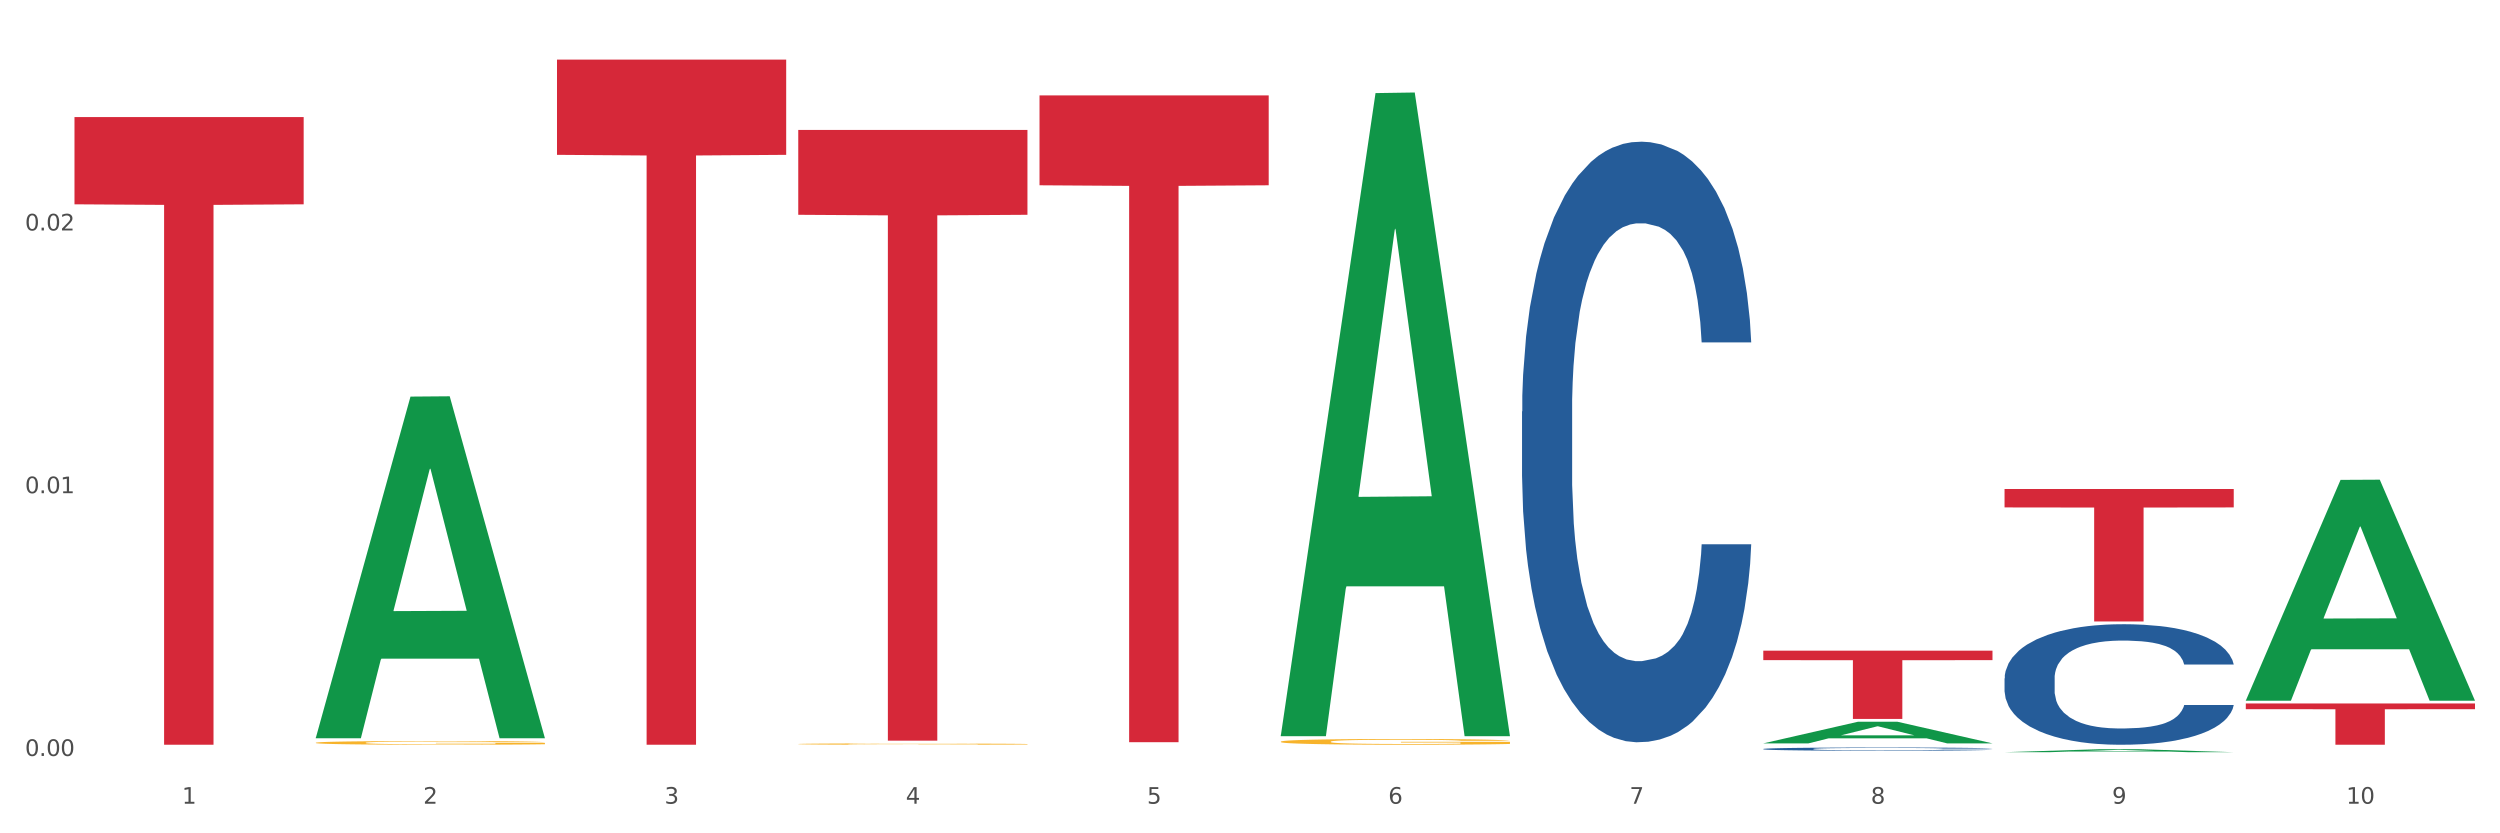 <?xml version="1.0" encoding="utf-8" standalone="no"?>
<!DOCTYPE svg PUBLIC "-//W3C//DTD SVG 1.1//EN"
  "http://www.w3.org/Graphics/SVG/1.1/DTD/svg11.dtd">
<svg xmlns:xlink="http://www.w3.org/1999/xlink" width="1080pt" height="360pt" viewBox="0 0 1080 360" xmlns="http://www.w3.org/2000/svg" version="1.1">
 <rect x="0" y="0" width="1080" height="360" fill="#333333" stroke="none"/>
 <defs>
  <style type="text/css">*{stroke-linejoin: round; stroke-linecap: butt}</style>
 </defs>
 <g id="figure_1">
  <g id="patch_1">
   <path d="M 0 360 
L 1080 360 
L 1080 0 
L 0 0 
z
" style="fill: #ffffff; stroke: #ffffff; stroke-linejoin: miter"/>
  </g>
  <g id="axes_1">
   <g id="matplotlib.axis_1">
    <g id="xtick_1">
     <g id="text_1">
      <!-- 1 -->
      <g style="fill: #4d4d4d" transform="translate(78.627 347.204) scale(0.096 -0.096)">
       <defs>
        <path id="DejaVuSans-31" d="M 794 531 
L 1825 531 
L 1825 4091 
L 703 3866 
L 703 4441 
L 1819 4666 
L 2450 4666 
L 2450 531 
L 3481 531 
L 3481 0 
L 794 0 
L 794 531 
z
" transform="scale(0.016)"/>
       </defs>
       <use xlink:href="#DejaVuSans-31"/>
      </g>
     </g>
    </g>
    <g id="xtick_2">
     <g id="text_2">
      <!-- 2 -->
      <g style="fill: #4d4d4d" transform="translate(182.851 347.204) scale(0.096 -0.096)">
       <defs>
        <path id="DejaVuSans-32" d="M 1228 531 
L 3431 531 
L 3431 0 
L 469 0 
L 469 531 
Q 828 903 1448 1529 
Q 2069 2156 2228 2338 
Q 2531 2678 2651 2914 
Q 2772 3150 2772 3378 
Q 2772 3750 2511 3984 
Q 2250 4219 1831 4219 
Q 1534 4219 1204 4116 
Q 875 4013 500 3803 
L 500 4441 
Q 881 4594 1212 4672 
Q 1544 4750 1819 4750 
Q 2544 4750 2975 4387 
Q 3406 4025 3406 3419 
Q 3406 3131 3298 2873 
Q 3191 2616 2906 2266 
Q 2828 2175 2409 1742 
Q 1991 1309 1228 531 
z
" transform="scale(0.016)"/>
       </defs>
       <use xlink:href="#DejaVuSans-32"/>
      </g>
     </g>
    </g>
    <g id="xtick_3">
     <g id="text_3">
      <!-- 3 -->
      <g style="fill: #4d4d4d" transform="translate(287.074 347.204) scale(0.096 -0.096)">
       <defs>
        <path id="DejaVuSans-33" d="M 2597 2516 
Q 3050 2419 3304 2112 
Q 3559 1806 3559 1356 
Q 3559 666 3084 287 
Q 2609 -91 1734 -91 
Q 1441 -91 1130 -33 
Q 819 25 488 141 
L 488 750 
Q 750 597 1062 519 
Q 1375 441 1716 441 
Q 2309 441 2620 675 
Q 2931 909 2931 1356 
Q 2931 1769 2642 2001 
Q 2353 2234 1838 2234 
L 1294 2234 
L 1294 2753 
L 1863 2753 
Q 2328 2753 2575 2939 
Q 2822 3125 2822 3475 
Q 2822 3834 2567 4026 
Q 2313 4219 1838 4219 
Q 1578 4219 1281 4162 
Q 984 4106 628 3988 
L 628 4550 
Q 988 4650 1302 4700 
Q 1616 4750 1894 4750 
Q 2613 4750 3031 4423 
Q 3450 4097 3450 3541 
Q 3450 3153 3228 2886 
Q 3006 2619 2597 2516 
z
" transform="scale(0.016)"/>
       </defs>
       <use xlink:href="#DejaVuSans-33"/>
      </g>
     </g>
    </g>
    <g id="xtick_4">
     <g id="text_4">
      <!-- 4 -->
      <g style="fill: #4d4d4d" transform="translate(391.298 347.204) scale(0.096 -0.096)">
       <defs>
        <path id="DejaVuSans-34" d="M 2419 4116 
L 825 1625 
L 2419 1625 
L 2419 4116 
z
M 2253 4666 
L 3047 4666 
L 3047 1625 
L 3713 1625 
L 3713 1100 
L 3047 1100 
L 3047 0 
L 2419 0 
L 2419 1100 
L 313 1100 
L 313 1709 
L 2253 4666 
z
" transform="scale(0.016)"/>
       </defs>
       <use xlink:href="#DejaVuSans-34"/>
      </g>
     </g>
    </g>
    <g id="xtick_5">
     <g id="text_5">
      <!-- 5 -->
      <g style="fill: #4d4d4d" transform="translate(495.522 347.204) scale(0.096 -0.096)">
       <defs>
        <path id="DejaVuSans-35" d="M 691 4666 
L 3169 4666 
L 3169 4134 
L 1269 4134 
L 1269 2991 
Q 1406 3038 1543 3061 
Q 1681 3084 1819 3084 
Q 2600 3084 3056 2656 
Q 3513 2228 3513 1497 
Q 3513 744 3044 326 
Q 2575 -91 1722 -91 
Q 1428 -91 1123 -41 
Q 819 9 494 109 
L 494 744 
Q 775 591 1075 516 
Q 1375 441 1709 441 
Q 2250 441 2565 725 
Q 2881 1009 2881 1497 
Q 2881 1984 2565 2268 
Q 2250 2553 1709 2553 
Q 1456 2553 1204 2497 
Q 953 2441 691 2322 
L 691 4666 
z
" transform="scale(0.016)"/>
       </defs>
       <use xlink:href="#DejaVuSans-35"/>
      </g>
     </g>
    </g>
    <g id="xtick_6">
     <g id="text_6">
      <!-- 6 -->
      <g style="fill: #4d4d4d" transform="translate(599.745 347.204) scale(0.096 -0.096)">
       <defs>
        <path id="DejaVuSans-36" d="M 2113 2584 
Q 1688 2584 1439 2293 
Q 1191 2003 1191 1497 
Q 1191 994 1439 701 
Q 1688 409 2113 409 
Q 2538 409 2786 701 
Q 3034 994 3034 1497 
Q 3034 2003 2786 2293 
Q 2538 2584 2113 2584 
z
M 3366 4563 
L 3366 3988 
Q 3128 4100 2886 4159 
Q 2644 4219 2406 4219 
Q 1781 4219 1451 3797 
Q 1122 3375 1075 2522 
Q 1259 2794 1537 2939 
Q 1816 3084 2150 3084 
Q 2853 3084 3261 2657 
Q 3669 2231 3669 1497 
Q 3669 778 3244 343 
Q 2819 -91 2113 -91 
Q 1303 -91 875 529 
Q 447 1150 447 2328 
Q 447 3434 972 4092 
Q 1497 4750 2381 4750 
Q 2619 4750 2861 4703 
Q 3103 4656 3366 4563 
z
" transform="scale(0.016)"/>
       </defs>
       <use xlink:href="#DejaVuSans-36"/>
      </g>
     </g>
    </g>
    <g id="xtick_7">
     <g id="text_7">
      <!-- 7 -->
      <g style="fill: #4d4d4d" transform="translate(703.969 347.204) scale(0.096 -0.096)">
       <defs>
        <path id="DejaVuSans-37" d="M 525 4666 
L 3525 4666 
L 3525 4397 
L 1831 0 
L 1172 0 
L 2766 4134 
L 525 4134 
L 525 4666 
z
" transform="scale(0.016)"/>
       </defs>
       <use xlink:href="#DejaVuSans-37"/>
      </g>
     </g>
    </g>
    <g id="xtick_8">
     <g id="text_8">
      <!-- 8 -->
      <g style="fill: #4d4d4d" transform="translate(808.193 347.204) scale(0.096 -0.096)">
       <defs>
        <path id="DejaVuSans-38" d="M 2034 2216 
Q 1584 2216 1326 1975 
Q 1069 1734 1069 1313 
Q 1069 891 1326 650 
Q 1584 409 2034 409 
Q 2484 409 2743 651 
Q 3003 894 3003 1313 
Q 3003 1734 2745 1975 
Q 2488 2216 2034 2216 
z
M 1403 2484 
Q 997 2584 770 2862 
Q 544 3141 544 3541 
Q 544 4100 942 4425 
Q 1341 4750 2034 4750 
Q 2731 4750 3128 4425 
Q 3525 4100 3525 3541 
Q 3525 3141 3298 2862 
Q 3072 2584 2669 2484 
Q 3125 2378 3379 2068 
Q 3634 1759 3634 1313 
Q 3634 634 3220 271 
Q 2806 -91 2034 -91 
Q 1263 -91 848 271 
Q 434 634 434 1313 
Q 434 1759 690 2068 
Q 947 2378 1403 2484 
z
M 1172 3481 
Q 1172 3119 1398 2916 
Q 1625 2713 2034 2713 
Q 2441 2713 2670 2916 
Q 2900 3119 2900 3481 
Q 2900 3844 2670 4047 
Q 2441 4250 2034 4250 
Q 1625 4250 1398 4047 
Q 1172 3844 1172 3481 
z
" transform="scale(0.016)"/>
       </defs>
       <use xlink:href="#DejaVuSans-38"/>
      </g>
     </g>
    </g>
    <g id="xtick_9">
     <g id="text_9">
      <!-- 9 -->
      <g style="fill: #4d4d4d" transform="translate(912.416 347.204) scale(0.096 -0.096)">
       <defs>
        <path id="DejaVuSans-39" d="M 703 97 
L 703 672 
Q 941 559 1184 500 
Q 1428 441 1663 441 
Q 2288 441 2617 861 
Q 2947 1281 2994 2138 
Q 2813 1869 2534 1725 
Q 2256 1581 1919 1581 
Q 1219 1581 811 2004 
Q 403 2428 403 3163 
Q 403 3881 828 4315 
Q 1253 4750 1959 4750 
Q 2769 4750 3195 4129 
Q 3622 3509 3622 2328 
Q 3622 1225 3098 567 
Q 2575 -91 1691 -91 
Q 1453 -91 1209 -44 
Q 966 3 703 97 
z
M 1959 2075 
Q 2384 2075 2632 2365 
Q 2881 2656 2881 3163 
Q 2881 3666 2632 3958 
Q 2384 4250 1959 4250 
Q 1534 4250 1286 3958 
Q 1038 3666 1038 3163 
Q 1038 2656 1286 2365 
Q 1534 2075 1959 2075 
z
" transform="scale(0.016)"/>
       </defs>
       <use xlink:href="#DejaVuSans-39"/>
      </g>
     </g>
    </g>
    <g id="xtick_10">
     <g id="text_10">
      <!-- 10 -->
      <g style="fill: #4d4d4d" transform="translate(1013.586 347.204) scale(0.096 -0.096)">
       <defs>
        <path id="DejaVuSans-30" d="M 2034 4250 
Q 1547 4250 1301 3770 
Q 1056 3291 1056 2328 
Q 1056 1369 1301 889 
Q 1547 409 2034 409 
Q 2525 409 2770 889 
Q 3016 1369 3016 2328 
Q 3016 3291 2770 3770 
Q 2525 4250 2034 4250 
z
M 2034 4750 
Q 2819 4750 3233 4129 
Q 3647 3509 3647 2328 
Q 3647 1150 3233 529 
Q 2819 -91 2034 -91 
Q 1250 -91 836 529 
Q 422 1150 422 2328 
Q 422 3509 836 4129 
Q 1250 4750 2034 4750 
z
" transform="scale(0.016)"/>
       </defs>
       <use xlink:href="#DejaVuSans-31"/>
       <use xlink:href="#DejaVuSans-30" transform="translate(63.623 0)"/>
      </g>
     </g>
    </g>
    <g id="xtick_11"/>
    <g id="xtick_12"/>
    <g id="xtick_13"/>
    <g id="xtick_14"/>
    <g id="xtick_15"/>
    <g id="xtick_16"/>
    <g id="xtick_17"/>
    <g id="xtick_18"/>
    <g id="xtick_19"/>
   </g>
   <g id="matplotlib.axis_2">
    <g id="ytick_1">
     <g id="text_11">
      <!-- 0.00 -->
      <g style="fill: #4d4d4d" transform="translate(10.8 326.572) scale(0.096 -0.096)">
       <defs>
        <path id="DejaVuSans-2e" d="M 684 794 
L 1344 794 
L 1344 0 
L 684 0 
L 684 794 
z
" transform="scale(0.016)"/>
       </defs>
       <use xlink:href="#DejaVuSans-30"/>
       <use xlink:href="#DejaVuSans-2e" transform="translate(63.623 0)"/>
       <use xlink:href="#DejaVuSans-30" transform="translate(95.41 0)"/>
       <use xlink:href="#DejaVuSans-30" transform="translate(159.033 0)"/>
      </g>
     </g>
    </g>
    <g id="ytick_2">
     <g id="text_12">
      <!-- 0.01 -->
      <g style="fill: #4d4d4d" transform="translate(10.8 213.068) scale(0.096 -0.096)">
       <use xlink:href="#DejaVuSans-30"/>
       <use xlink:href="#DejaVuSans-2e" transform="translate(63.623 0)"/>
       <use xlink:href="#DejaVuSans-30" transform="translate(95.41 0)"/>
       <use xlink:href="#DejaVuSans-31" transform="translate(159.033 0)"/>
      </g>
     </g>
    </g>
    <g id="ytick_3">
     <g id="text_13">
      <!-- 0.02 -->
      <g style="fill: #4d4d4d" transform="translate(10.8 99.564) scale(0.096 -0.096)">
       <use xlink:href="#DejaVuSans-30"/>
       <use xlink:href="#DejaVuSans-2e" transform="translate(63.623 0)"/>
       <use xlink:href="#DejaVuSans-30" transform="translate(95.41 0)"/>
       <use xlink:href="#DejaVuSans-32" transform="translate(159.033 0)"/>
      </g>
     </g>
    </g>
    <g id="ytick_4"/>
    <g id="ytick_5"/>
    <g id="ytick_6"/>
   </g>
   <g id="PolyCollection_1">
    <path d="M 136.399 318.659 
L 136.501 318.52 
L 177.331 171.33 
L 194.275 171.191 
L 235.411 318.936 
L 215.813 318.936 
L 206.932 284.532 
L 164.775 284.532 
L 164.469 285.087 
L 155.895 318.936 
L 136.399 318.936 
L 136.399 318.659 
L 170.083 264 
L 201.624 263.861 
L 186.007 202.682 
L 185.803 202.405 
L 185.599 202.821 
L 169.981 263.861 
L 170.083 264 
L 136.399 318.659 
z
" clip-path="url(#pfe9a1ebd8e)" style="fill: #109648"/>
    <path d="M 657.517 177.784 
L 657.634 177.547 
L 657.634 170.913 
L 657.985 161.909 
L 659.272 145.322 
L 660.911 132.764 
L 663.72 118.073 
L 665.241 111.912 
L 667.231 105.041 
L 671.327 93.904 
L 676.008 84.426 
L 679.285 79.214 
L 681.743 75.896 
L 687.244 69.973 
L 690.404 67.366 
L 693.681 65.234 
L 696.49 63.812 
L 701.171 62.153 
L 704.916 61.442 
L 709.247 61.205 
L 712.875 61.442 
L 717.673 62.39 
L 724.695 65.234 
L 727.387 66.892 
L 731.015 69.736 
L 734.76 73.527 
L 737.803 77.318 
L 741.314 82.768 
L 744.943 89.876 
L 748.454 98.88 
L 750.911 107.174 
L 752.901 115.941 
L 754.657 126.603 
L 755.944 138.214 
L 756.529 147.929 
L 735.112 147.929 
L 734.526 139.162 
L 733.356 129.684 
L 732.186 123.286 
L 730.898 118.073 
L 728.909 112.149 
L 727.153 108.358 
L 724.227 103.856 
L 721.535 101.013 
L 719.312 99.354 
L 716.62 97.933 
L 710.885 96.511 
L 706.789 96.511 
L 704.214 96.985 
L 701.054 98.169 
L 698.362 99.828 
L 695.202 102.671 
L 692.745 105.752 
L 690.287 109.78 
L 688.882 112.623 
L 686.776 117.836 
L 685.371 122.101 
L 683.499 129.447 
L 682.445 134.66 
L 680.573 148.166 
L 679.754 158.117 
L 679.402 164.989 
L 679.168 172.571 
L 679.168 209.535 
L 679.871 226.122 
L 680.456 233.23 
L 681.392 241.286 
L 683.148 251.712 
L 685.722 261.901 
L 688.414 269.246 
L 690.638 273.748 
L 692.745 277.066 
L 694.851 279.672 
L 697.426 282.042 
L 699.533 283.463 
L 702.693 284.885 
L 706.438 285.596 
L 709.364 285.596 
L 715.332 284.411 
L 718.024 283.226 
L 720.599 281.568 
L 723.408 278.961 
L 725.632 276.118 
L 726.919 273.985 
L 729.026 269.483 
L 730.664 264.744 
L 732.069 259.295 
L 733.005 254.556 
L 734.058 247.447 
L 734.877 239.391 
L 735.112 235.126 
L 756.529 235.126 
L 756.061 243.656 
L 755.242 251.949 
L 753.603 263.086 
L 752.316 269.483 
L 750.326 277.303 
L 748.22 283.937 
L 745.294 291.283 
L 742.602 296.732 
L 739.793 301.471 
L 736.75 305.737 
L 731.249 311.66 
L 729.26 313.319 
L 725.046 316.162 
L 721.769 317.821 
L 716.971 319.48 
L 712.055 320.427 
L 706.906 320.664 
L 702.341 320.19 
L 697.309 318.769 
L 694.149 317.347 
L 690.638 315.214 
L 686.542 311.897 
L 682.679 307.869 
L 679.051 303.13 
L 675.657 297.68 
L 672.497 291.52 
L 668.401 281.331 
L 665.358 271.379 
L 663.134 262.138 
L 661.613 254.319 
L 660.091 244.367 
L 659.272 237.495 
L 657.985 220.909 
L 657.517 205.507 
L 657.517 177.784 
z
" clip-path="url(#pfe9a1ebd8e)" style="fill: #255c99"/>
    <path d="M 761.74 323.551 
L 761.857 323.55 
L 761.857 323.514 
L 762.208 323.466 
L 763.496 323.377 
L 765.134 323.309 
L 767.943 323.23 
L 769.465 323.197 
L 771.454 323.16 
L 775.551 323.101 
L 780.232 323.05 
L 783.509 323.022 
L 785.967 323.004 
L 791.467 322.972 
L 794.627 322.958 
L 797.904 322.947 
L 800.713 322.939 
L 805.395 322.93 
L 809.14 322.926 
L 813.47 322.925 
L 817.098 322.926 
L 821.897 322.931 
L 828.919 322.947 
L 831.611 322.955 
L 835.239 322.971 
L 838.984 322.991 
L 842.027 323.011 
L 845.538 323.041 
L 849.166 323.079 
L 852.677 323.127 
L 855.135 323.172 
L 857.125 323.219 
L 858.88 323.276 
L 860.168 323.338 
L 860.753 323.391 
L 839.335 323.391 
L 838.75 323.343 
L 837.58 323.293 
L 836.409 323.258 
L 835.122 323.23 
L 833.132 323.198 
L 831.377 323.178 
L 828.451 323.154 
L 825.759 323.139 
L 823.535 323.13 
L 820.843 323.122 
L 815.109 323.115 
L 811.012 323.115 
L 808.438 323.117 
L 805.278 323.123 
L 802.586 323.132 
L 799.426 323.148 
L 796.968 323.164 
L 794.51 323.186 
L 793.106 323.201 
L 790.999 323.229 
L 789.595 323.252 
L 787.722 323.291 
L 786.669 323.319 
L 784.796 323.392 
L 783.977 323.445 
L 783.626 323.482 
L 783.392 323.523 
L 783.392 323.721 
L 784.094 323.81 
L 784.679 323.849 
L 785.616 323.892 
L 787.371 323.948 
L 789.946 324.002 
L 792.638 324.042 
L 794.862 324.066 
L 796.968 324.084 
L 799.075 324.098 
L 801.65 324.111 
L 803.756 324.118 
L 806.916 324.126 
L 810.661 324.13 
L 813.587 324.13 
L 819.556 324.123 
L 822.248 324.117 
L 824.823 324.108 
L 827.632 324.094 
L 829.855 324.079 
L 831.143 324.067 
L 833.249 324.043 
L 834.888 324.018 
L 836.292 323.988 
L 837.229 323.963 
L 838.282 323.925 
L 839.101 323.882 
L 839.335 323.859 
L 860.753 323.859 
L 860.285 323.905 
L 859.465 323.949 
L 857.827 324.009 
L 856.539 324.043 
L 854.55 324.085 
L 852.443 324.121 
L 849.517 324.16 
L 846.825 324.189 
L 844.017 324.215 
L 840.974 324.238 
L 835.473 324.27 
L 833.483 324.279 
L 829.27 324.294 
L 825.993 324.303 
L 821.195 324.312 
L 816.279 324.317 
L 811.13 324.318 
L 806.565 324.315 
L 801.533 324.308 
L 798.373 324.3 
L 794.862 324.289 
L 790.765 324.271 
L 786.903 324.249 
L 783.275 324.224 
L 779.881 324.195 
L 776.721 324.161 
L 772.625 324.107 
L 769.582 324.053 
L 767.358 324.004 
L 765.837 323.962 
L 764.315 323.908 
L 763.496 323.871 
L 762.208 323.782 
L 761.74 323.7 
L 761.74 323.551 
z
" clip-path="url(#pfe9a1ebd8e)" style="fill: #255c99"/>
    <path d="M 865.964 293.058 
L 866.081 293.01 
L 866.081 291.679 
L 866.432 289.872 
L 867.719 286.542 
L 869.358 284.022 
L 872.167 281.073 
L 873.688 279.837 
L 875.678 278.457 
L 879.774 276.222 
L 884.456 274.32 
L 887.733 273.273 
L 890.19 272.608 
L 895.691 271.419 
L 898.851 270.895 
L 902.128 270.467 
L 904.937 270.182 
L 909.618 269.849 
L 913.364 269.706 
L 917.694 269.659 
L 921.322 269.706 
L 926.12 269.897 
L 933.143 270.467 
L 935.834 270.8 
L 939.463 271.371 
L 943.208 272.132 
L 946.251 272.893 
L 949.762 273.987 
L 953.39 275.414 
L 956.901 277.221 
L 959.359 278.885 
L 961.348 280.645 
L 963.104 282.785 
L 964.391 285.116 
L 964.976 287.066 
L 943.559 287.066 
L 942.974 285.306 
L 941.803 283.403 
L 940.633 282.119 
L 939.346 281.073 
L 937.356 279.884 
L 935.6 279.123 
L 932.674 278.22 
L 929.983 277.649 
L 927.759 277.316 
L 925.067 277.031 
L 919.332 276.745 
L 915.236 276.745 
L 912.661 276.84 
L 909.501 277.078 
L 906.81 277.411 
L 903.65 277.982 
L 901.192 278.6 
L 898.734 279.409 
L 897.33 279.979 
L 895.223 281.026 
L 893.819 281.882 
L 891.946 283.356 
L 890.893 284.402 
L 889.02 287.113 
L 888.201 289.111 
L 887.85 290.49 
L 887.616 292.012 
L 887.616 299.431 
L 888.318 302.76 
L 888.903 304.187 
L 889.839 305.804 
L 891.595 307.897 
L 894.17 309.942 
L 896.861 311.416 
L 899.085 312.32 
L 901.192 312.985 
L 903.298 313.509 
L 905.873 313.984 
L 907.98 314.269 
L 911.14 314.555 
L 914.885 314.698 
L 917.811 314.698 
L 923.78 314.46 
L 926.472 314.222 
L 929.046 313.889 
L 931.855 313.366 
L 934.079 312.795 
L 935.366 312.367 
L 937.473 311.463 
L 939.111 310.512 
L 940.516 309.418 
L 941.452 308.467 
L 942.505 307.04 
L 943.325 305.423 
L 943.559 304.567 
L 964.976 304.567 
L 964.508 306.28 
L 963.689 307.944 
L 962.05 310.179 
L 960.763 311.463 
L 958.773 313.033 
L 956.667 314.365 
L 953.741 315.839 
L 951.049 316.933 
L 948.24 317.884 
L 945.197 318.74 
L 939.697 319.929 
L 937.707 320.262 
L 933.494 320.833 
L 930.217 321.166 
L 925.418 321.498 
L 920.503 321.689 
L 915.353 321.736 
L 910.789 321.641 
L 905.756 321.356 
L 902.596 321.07 
L 899.085 320.642 
L 894.989 319.977 
L 891.127 319.168 
L 887.499 318.217 
L 884.105 317.123 
L 880.945 315.886 
L 876.848 313.841 
L 873.805 311.844 
L 871.582 309.989 
L 870.06 308.42 
L 868.539 306.422 
L 867.719 305.043 
L 866.432 301.714 
L 865.964 298.622 
L 865.964 293.058 
z
" clip-path="url(#pfe9a1ebd8e)" style="fill: #255c99"/>
    <path d="M 865.964 211.256 
L 964.976 211.256 
L 964.976 219.207 
L 926.028 219.261 
L 926.028 268.47 
L 904.677 268.47 
L 904.677 219.261 
L 865.964 219.207 
L 865.964 211.31 
L 865.964 211.256 
z
" clip-path="url(#pfe9a1ebd8e)" style="fill: #d62839"/>
    <path d="M 761.74 281.08 
L 860.753 281.08 
L 860.753 285.18 
L 821.805 285.208 
L 821.805 310.589 
L 800.454 310.589 
L 800.454 285.208 
L 761.74 285.18 
L 761.74 281.107 
L 761.74 281.08 
z
" clip-path="url(#pfe9a1ebd8e)" style="fill: #d62839"/>
    <path d="M 449.069 41.207 
L 548.082 41.207 
L 548.082 80.039 
L 509.134 80.301 
L 509.134 320.64 
L 487.783 320.64 
L 487.783 80.301 
L 449.069 80.039 
L 449.069 41.469 
L 449.069 41.207 
z
" clip-path="url(#pfe9a1ebd8e)" style="fill: #d62839"/>
    <path d="M 344.846 56.125 
L 443.858 56.125 
L 443.858 92.79 
L 404.91 93.037 
L 404.91 319.959 
L 383.559 319.959 
L 383.559 93.037 
L 344.846 92.79 
L 344.846 56.373 
L 344.846 56.125 
z
" clip-path="url(#pfe9a1ebd8e)" style="fill: #d62839"/>
    <path d="M 240.622 25.759 
L 339.635 25.759 
L 339.635 66.891 
L 300.687 67.168 
L 300.687 321.736 
L 279.336 321.736 
L 279.336 67.168 
L 240.622 66.891 
L 240.622 26.037 
L 240.622 25.759 
z
" clip-path="url(#pfe9a1ebd8e)" style="fill: #d62839"/>
    <path d="M 32.175 50.577 
L 131.187 50.577 
L 131.187 88.259 
L 92.239 88.514 
L 92.239 321.736 
L 70.888 321.736 
L 70.888 88.514 
L 32.175 88.259 
L 32.175 50.831 
L 32.175 50.577 
z
" clip-path="url(#pfe9a1ebd8e)" style="fill: #d62839"/>
    <path d="M 553.293 320.392 
L 553.41 320.389 
L 553.41 320.307 
L 553.644 320.236 
L 554.813 320.065 
L 556.566 319.924 
L 557.852 319.848 
L 559.138 319.787 
L 560.658 319.725 
L 562.528 319.661 
L 565.918 319.567 
L 568.022 319.52 
L 570.594 319.469 
L 575.27 319.396 
L 578.66 319.355 
L 582.167 319.321 
L 587.895 319.28 
L 591.636 319.262 
L 595.61 319.248 
L 600.403 319.239 
L 604.027 319.236 
L 611.976 319.243 
L 618.756 319.264 
L 622.029 319.28 
L 626.237 319.307 
L 628.458 319.326 
L 632.082 319.362 
L 635.823 319.41 
L 638.395 319.451 
L 642.252 319.529 
L 645.175 319.606 
L 647.863 319.702 
L 649.266 319.768 
L 650.318 319.83 
L 651.253 319.901 
L 652.189 320.013 
L 631.147 320.013 
L 630.329 319.933 
L 629.043 319.857 
L 627.173 319.784 
L 625.536 319.739 
L 622.73 319.682 
L 620.159 319.645 
L 617.47 319.618 
L 614.197 319.595 
L 611.625 319.583 
L 608.001 319.574 
L 600.87 319.577 
L 596.078 319.595 
L 592.805 319.618 
L 590.7 319.638 
L 588.83 319.661 
L 586.726 319.693 
L 584.271 319.741 
L 582.518 319.784 
L 580.764 319.839 
L 579.361 319.894 
L 578.075 319.958 
L 577.023 320.026 
L 576.205 320.097 
L 575.504 320.184 
L 574.919 320.328 
L 574.919 320.64 
L 575.153 320.711 
L 575.737 320.805 
L 576.439 320.876 
L 577.608 320.96 
L 578.66 321.017 
L 580.647 321.099 
L 582.868 321.168 
L 584.622 321.211 
L 586.375 321.248 
L 589.415 321.298 
L 592.805 321.339 
L 595.727 321.364 
L 599.702 321.387 
L 602.39 321.396 
L 604.728 321.401 
L 610.456 321.401 
L 614.548 321.394 
L 619.107 321.378 
L 622.613 321.357 
L 625.536 321.332 
L 628.809 321.291 
L 630.913 321.252 
L 630.913 320.775 
L 605.196 320.773 
L 605.196 320.456 
L 652.306 320.456 
L 652.306 321.387 
L 650.318 321.435 
L 648.097 321.478 
L 645.759 321.517 
L 642.252 321.565 
L 638.044 321.611 
L 634.303 321.643 
L 630.329 321.67 
L 625.653 321.695 
L 619.574 321.718 
L 615.833 321.727 
L 611.158 321.734 
L 605.663 321.736 
L 600.87 321.732 
L 596.195 321.72 
L 591.285 321.7 
L 586.492 321.67 
L 582.868 321.64 
L 579.244 321.604 
L 575.387 321.556 
L 572.347 321.51 
L 570.009 321.469 
L 567.438 321.417 
L 564.632 321.348 
L 562.528 321.287 
L 560.658 321.223 
L 558.67 321.14 
L 557.268 321.07 
L 555.865 320.981 
L 555.047 320.914 
L 554.111 320.812 
L 553.41 320.668 
L 553.293 320.392 
z
" clip-path="url(#pfe9a1ebd8e)" style="fill: #f7b32b"/>
    <path d="M 344.846 321.419 
L 344.963 321.419 
L 344.963 321.4 
L 345.197 321.383 
L 346.366 321.343 
L 348.119 321.309 
L 349.405 321.291 
L 350.691 321.277 
L 352.21 321.262 
L 354.081 321.247 
L 357.471 321.225 
L 359.575 321.214 
L 362.147 321.202 
L 366.823 321.185 
L 370.213 321.175 
L 373.72 321.167 
L 379.448 321.158 
L 383.188 321.153 
L 387.163 321.15 
L 391.956 321.148 
L 395.579 321.147 
L 403.529 321.149 
L 410.309 321.154 
L 413.582 321.158 
L 417.79 321.164 
L 420.011 321.168 
L 423.635 321.177 
L 427.376 321.188 
L 429.947 321.198 
L 433.805 321.216 
L 436.728 321.234 
L 439.416 321.257 
L 440.819 321.273 
L 441.871 321.287 
L 442.806 321.304 
L 443.741 321.33 
L 422.7 321.33 
L 421.882 321.311 
L 420.596 321.294 
L 418.725 321.276 
L 417.089 321.266 
L 414.283 321.252 
L 411.711 321.244 
L 409.023 321.237 
L 405.75 321.232 
L 403.178 321.229 
L 399.554 321.227 
L 392.423 321.227 
L 387.63 321.232 
L 384.357 321.237 
L 382.253 321.242 
L 380.383 321.247 
L 378.279 321.255 
L 375.824 321.266 
L 374.07 321.276 
L 372.317 321.289 
L 370.914 321.302 
L 369.628 321.317 
L 368.576 321.333 
L 367.758 321.35 
L 367.056 321.371 
L 366.472 321.404 
L 366.472 321.478 
L 366.706 321.495 
L 367.29 321.517 
L 367.992 321.534 
L 369.161 321.553 
L 370.213 321.567 
L 372.2 321.586 
L 374.421 321.602 
L 376.174 321.613 
L 377.928 321.621 
L 380.967 321.633 
L 384.357 321.643 
L 387.28 321.649 
L 391.254 321.654 
L 393.943 321.656 
L 396.281 321.657 
L 402.009 321.657 
L 406.1 321.656 
L 410.659 321.652 
L 414.166 321.647 
L 417.089 321.641 
L 420.362 321.631 
L 422.466 321.622 
L 422.466 321.51 
L 396.748 321.509 
L 396.748 321.435 
L 443.858 321.435 
L 443.858 321.654 
L 441.871 321.665 
L 439.65 321.676 
L 437.312 321.685 
L 433.805 321.696 
L 429.597 321.707 
L 425.856 321.714 
L 421.882 321.721 
L 417.206 321.727 
L 411.127 321.732 
L 407.386 321.734 
L 402.71 321.736 
L 397.216 321.736 
L 392.423 321.735 
L 387.747 321.733 
L 382.838 321.728 
L 378.045 321.721 
L 374.421 321.714 
L 370.797 321.705 
L 366.94 321.694 
L 363.9 321.683 
L 361.562 321.673 
L 358.99 321.661 
L 356.185 321.645 
L 354.081 321.63 
L 352.21 321.615 
L 350.223 321.596 
L 348.82 321.579 
L 347.418 321.558 
L 346.599 321.543 
L 345.664 321.518 
L 344.963 321.485 
L 344.846 321.419 
z
" clip-path="url(#pfe9a1ebd8e)" style="fill: #f7b32b"/>
    <path d="M 970.188 303.898 
L 1069.2 303.898 
L 1069.2 306.377 
L 1030.252 306.393 
L 1030.252 321.736 
L 1008.901 321.736 
L 1008.901 306.393 
L 970.188 306.377 
L 970.188 303.914 
L 970.188 303.898 
z
" clip-path="url(#pfe9a1ebd8e)" style="fill: #d62839"/>
    <path d="M 136.399 320.87 
L 136.516 320.868 
L 136.516 320.815 
L 136.749 320.77 
L 137.918 320.659 
L 139.672 320.568 
L 140.958 320.519 
L 142.244 320.48 
L 143.763 320.44 
L 145.634 320.399 
L 149.024 320.338 
L 151.128 320.307 
L 153.699 320.275 
L 158.375 320.228 
L 161.765 320.202 
L 165.272 320.179 
L 171 320.153 
L 174.741 320.141 
L 178.716 320.132 
L 183.508 320.126 
L 187.132 320.125 
L 195.081 320.129 
L 201.861 320.143 
L 205.135 320.153 
L 209.343 320.171 
L 211.564 320.182 
L 215.188 320.206 
L 218.928 320.237 
L 221.5 320.263 
L 225.358 320.313 
L 228.28 320.363 
L 230.969 320.425 
L 232.372 320.468 
L 233.424 320.508 
L 234.359 320.553 
L 235.294 320.625 
L 214.253 320.625 
L 213.434 320.574 
L 212.148 320.525 
L 210.278 320.478 
L 208.641 320.449 
L 205.836 320.412 
L 203.264 320.388 
L 200.576 320.371 
L 197.302 320.356 
L 194.731 320.349 
L 191.107 320.343 
L 183.976 320.344 
L 179.183 320.356 
L 175.91 320.371 
L 173.806 320.384 
L 171.936 320.399 
L 169.831 320.419 
L 167.377 320.45 
L 165.623 320.478 
L 163.87 320.513 
L 162.467 320.549 
L 161.181 320.59 
L 160.129 320.634 
L 159.311 320.68 
L 158.609 320.736 
L 158.025 320.828 
L 158.025 321.03 
L 158.259 321.076 
L 158.843 321.136 
L 159.544 321.182 
L 160.713 321.236 
L 161.765 321.273 
L 163.753 321.326 
L 165.974 321.37 
L 167.727 321.398 
L 169.481 321.421 
L 172.52 321.454 
L 175.91 321.48 
L 178.833 321.496 
L 182.807 321.511 
L 185.496 321.517 
L 187.834 321.52 
L 193.562 321.52 
L 197.653 321.516 
L 202.212 321.505 
L 205.719 321.492 
L 208.641 321.476 
L 211.915 321.449 
L 214.019 321.424 
L 214.019 321.117 
L 188.301 321.115 
L 188.301 320.911 
L 235.411 320.911 
L 235.411 321.511 
L 233.424 321.542 
L 231.203 321.57 
L 228.865 321.595 
L 225.358 321.626 
L 221.15 321.655 
L 217.409 321.676 
L 213.434 321.694 
L 208.758 321.71 
L 202.68 321.725 
L 198.939 321.73 
L 194.263 321.735 
L 188.769 321.736 
L 183.976 321.733 
L 179.3 321.726 
L 174.39 321.713 
L 169.598 321.694 
L 165.974 321.674 
L 162.35 321.651 
L 158.492 321.62 
L 155.453 321.591 
L 153.115 321.564 
L 150.543 321.53 
L 147.738 321.486 
L 145.634 321.446 
L 143.763 321.405 
L 141.776 321.352 
L 140.373 321.307 
L 138.97 321.249 
L 138.152 321.207 
L 137.217 321.14 
L 136.516 321.048 
L 136.399 320.87 
z
" clip-path="url(#pfe9a1ebd8e)" style="fill: #f7b32b"/>
    <path d="M 865.964 324.947 
L 866.066 324.946 
L 906.896 323.655 
L 923.84 323.654 
L 964.976 324.95 
L 945.378 324.95 
L 936.498 324.648 
L 894.341 324.648 
L 894.034 324.653 
L 885.46 324.95 
L 865.964 324.95 
L 865.964 324.947 
L 899.649 324.468 
L 931.19 324.466 
L 915.572 323.93 
L 915.368 323.927 
L 915.164 323.931 
L 899.547 324.466 
L 899.649 324.468 
L 865.964 324.947 
z
" clip-path="url(#pfe9a1ebd8e)" style="fill: #109648"/>
    <path d="M 761.74 321.124 
L 761.842 321.115 
L 802.672 311.787 
L 819.617 311.778 
L 860.753 321.142 
L 841.154 321.142 
L 832.274 318.961 
L 790.117 318.961 
L 789.811 318.996 
L 781.237 321.142 
L 761.74 321.142 
L 761.74 321.124 
L 795.425 317.66 
L 826.966 317.651 
L 811.349 313.774 
L 811.144 313.756 
L 810.94 313.783 
L 795.323 317.651 
L 795.425 317.66 
L 761.74 321.124 
z
" clip-path="url(#pfe9a1ebd8e)" style="fill: #109648"/>
    <path d="M 970.188 302.53 
L 970.29 302.44 
L 1011.12 207.309 
L 1028.064 207.22 
L 1069.2 302.709 
L 1049.602 302.709 
L 1040.721 280.473 
L 998.564 280.473 
L 998.258 280.832 
L 989.684 302.709 
L 970.188 302.709 
L 970.188 302.53 
L 1003.872 267.203 
L 1035.413 267.113 
L 1019.796 227.573 
L 1019.592 227.393 
L 1019.388 227.662 
L 1003.77 267.113 
L 1003.872 267.203 
L 970.188 302.53 
z
" clip-path="url(#pfe9a1ebd8e)" style="fill: #109648"/>
    <path d="M 553.293 317.526 
L 553.395 317.264 
L 594.225 40.218 
L 611.169 39.957 
L 652.306 318.048 
L 632.707 318.048 
L 623.827 253.29 
L 581.67 253.29 
L 581.364 254.335 
L 572.789 318.048 
L 553.293 318.048 
L 553.293 317.526 
L 586.978 214.645 
L 618.519 214.384 
L 602.901 99.231 
L 602.697 98.708 
L 602.493 99.492 
L 586.876 214.384 
L 586.978 214.645 
L 553.293 317.526 
z
" clip-path="url(#pfe9a1ebd8e)" style="fill: #109648"/>
   </g>
  </g>
 </g>
 <defs>
  <clipPath id="pfe9a1ebd8e">
   <rect x="32.175" y="10.8" width="1037.025" height="329.109"/>
  </clipPath>
 </defs>
</svg>
